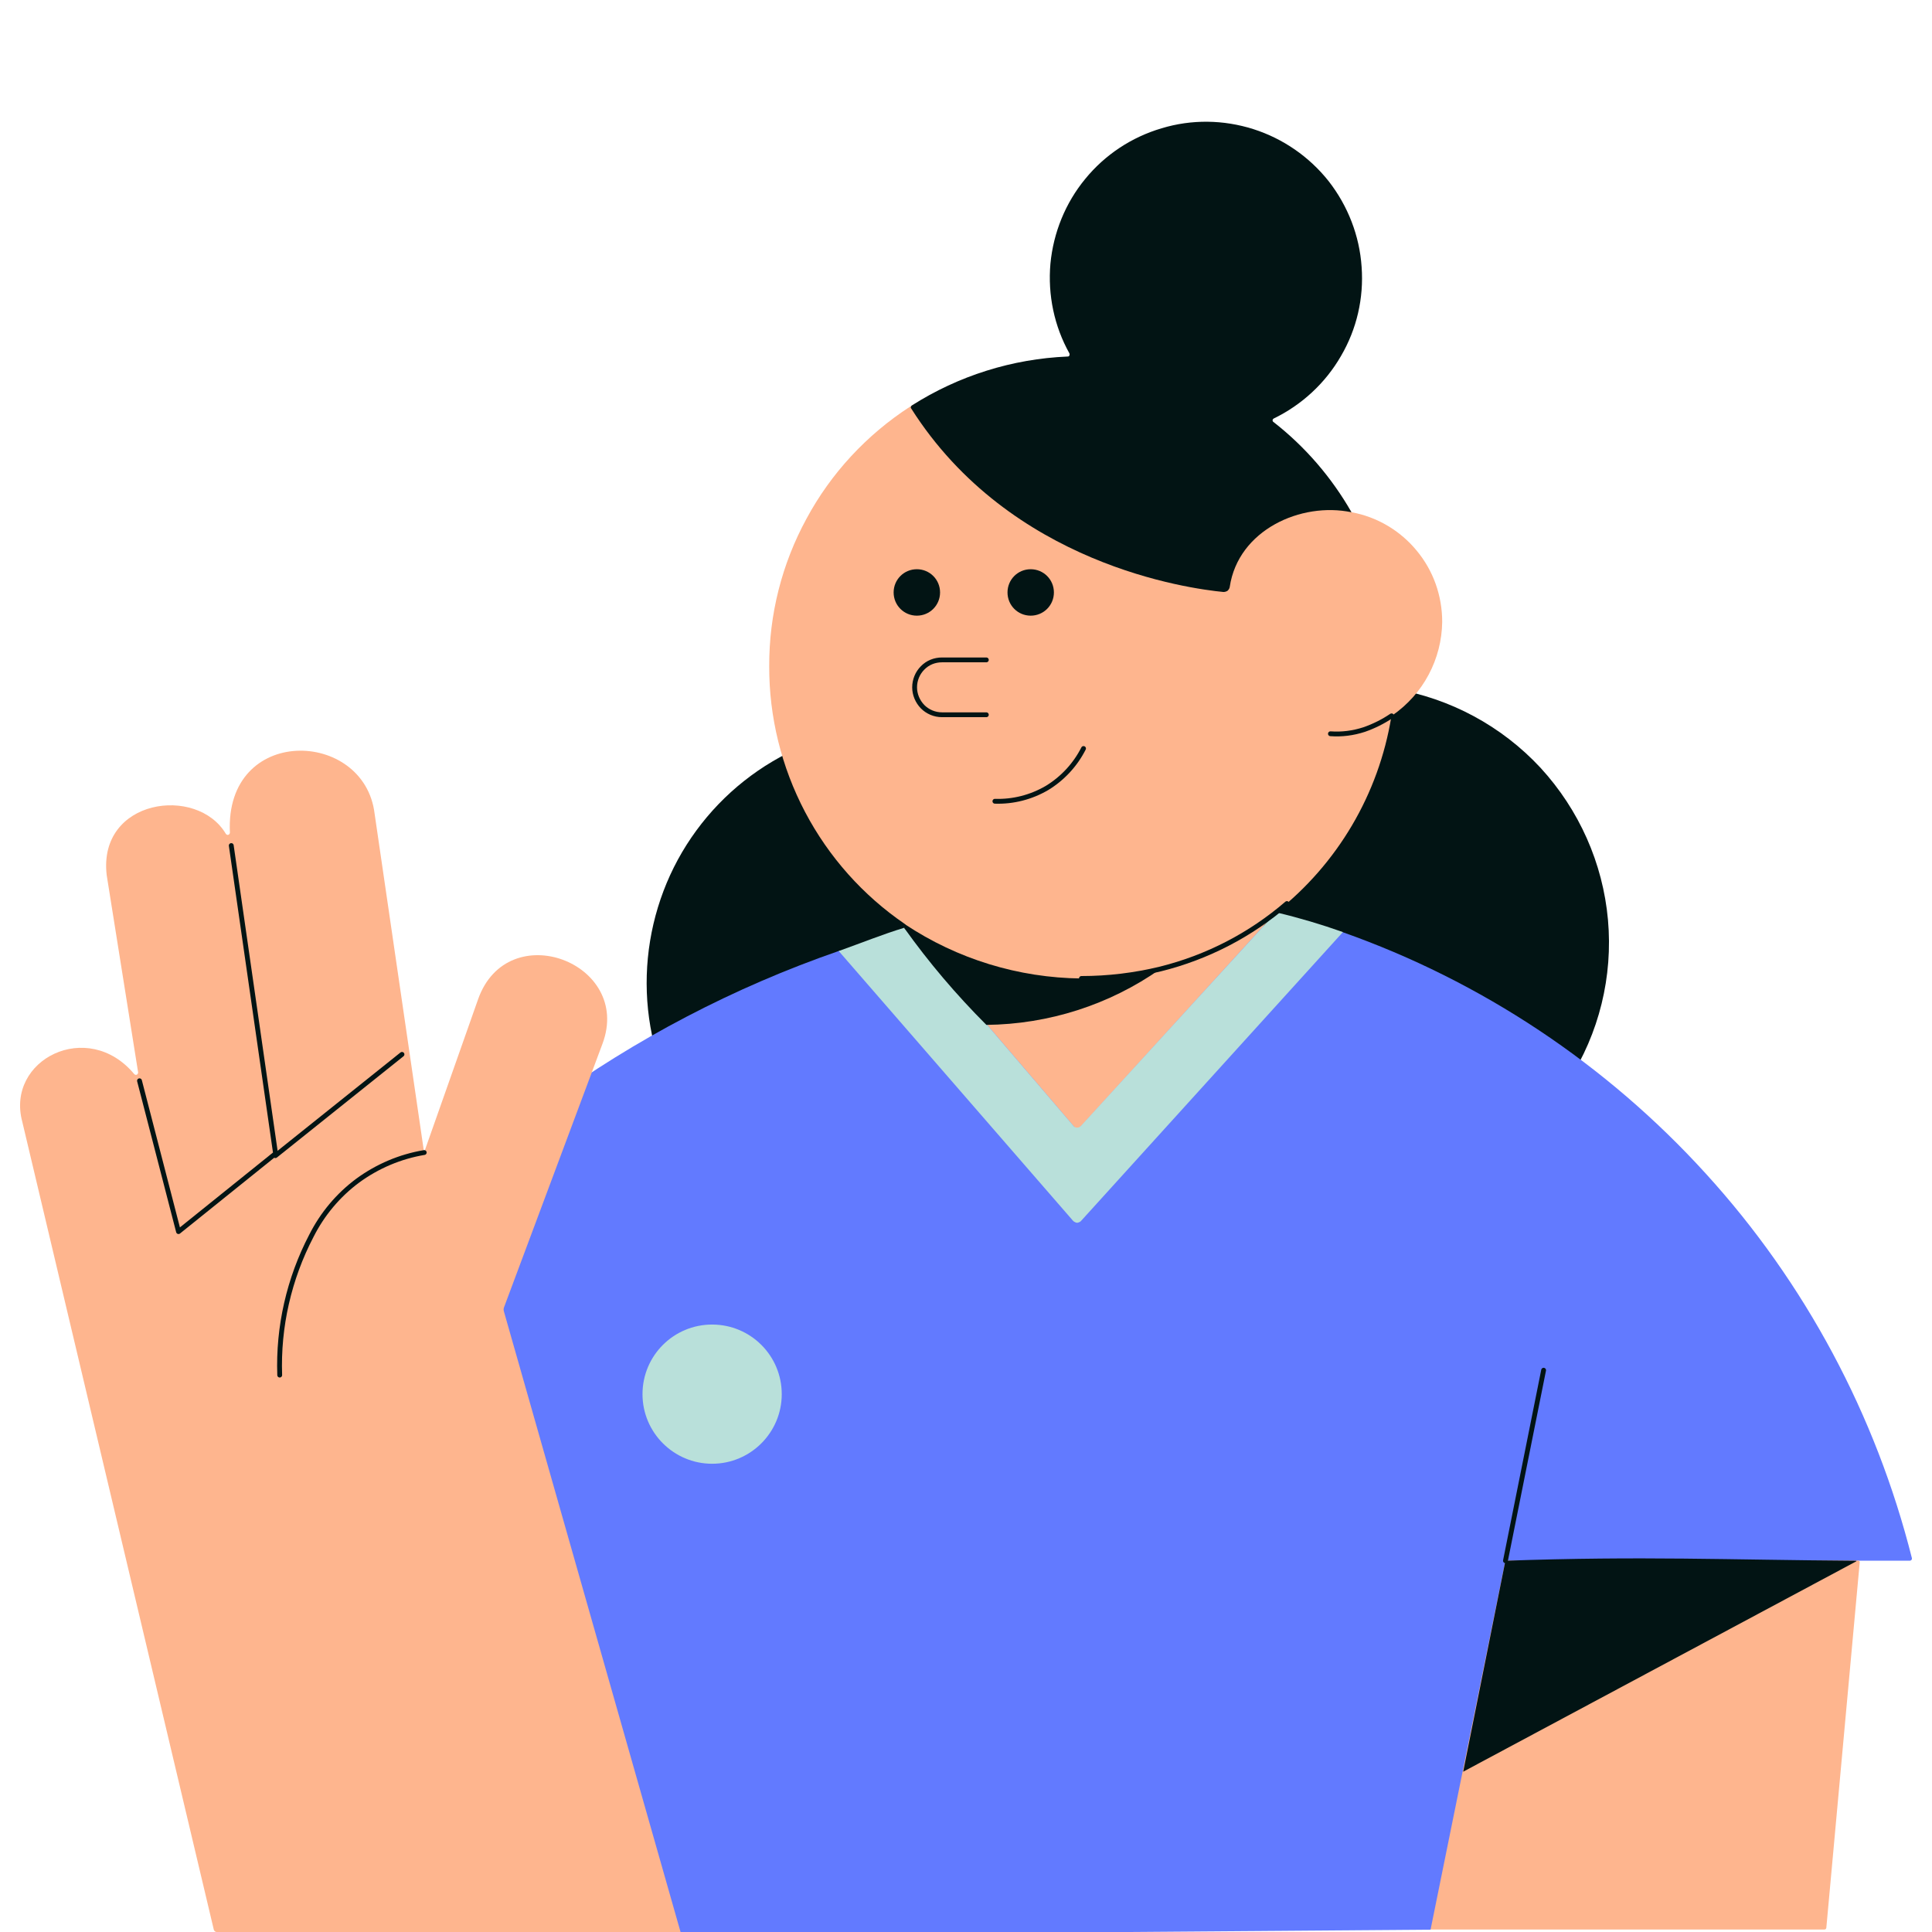 <svg xmlns="http://www.w3.org/2000/svg" fill="none" viewBox="0 0 200 200" height="200" width="200">
<path fill="#021414" d="M93.602 75.087C97.925 75.087 102.205 76.134 106.029 78.165C109.872 80.176 113.148 83.123 115.592 86.705C117.995 81.311 122.124 76.876 127.32 74.103C132.516 71.307 138.502 70.327 144.313 71.307C150.119 72.291 155.45 75.151 159.468 79.474C163.462 83.821 165.93 89.347 166.457 95.221C166.981 101.095 165.537 106.969 162.348 111.927C159.183 116.909 154.443 120.685 148.898 122.672C143.349 124.66 137.28 124.747 131.687 122.934C126.075 121.102 121.228 117.476 117.908 112.606C115.941 116.973 112.839 120.753 108.932 123.501C105.001 126.278 100.416 127.916 95.632 128.285C90.849 128.658 86.066 127.742 81.766 125.6C77.462 123.482 73.813 120.229 71.215 116.207C68.617 112.189 67.134 107.54 66.959 102.733C66.785 97.95 67.895 93.19 70.168 88.997C72.461 84.781 75.844 81.267 79.973 78.82C84.102 76.376 88.794 75.087 93.602 75.087Z"></path>
<path fill="#627AFF" d="M138.955 96.485C153.365 101.57 166.296 110.177 176.581 121.489C186.87 132.778 194.184 146.474 197.92 161.3C197.92 161.324 197.92 161.368 197.92 161.388C197.896 161.431 197.896 161.455 197.877 161.475C197.853 161.519 197.833 161.519 197.785 161.542C197.766 161.562 197.722 161.562 197.698 161.562H192.308L148.082 199.759L116.525 200.001H70.447L32.227 194.563V138.196C46.073 119.808 65.073 105.985 86.825 98.448C104.035 95.458 121.57 94.779 138.955 96.485Z"></path>
<path fill="#FEB58E" d="M93.607 96.045C93.65 96.025 93.67 96.002 93.694 95.982C93.738 95.938 93.738 95.914 93.758 95.871C93.758 95.827 93.758 95.783 93.738 95.74C93.714 95.72 93.694 95.676 93.67 95.653C89.327 92.686 85.789 88.707 83.342 84.059C80.894 79.406 79.609 74.21 79.629 68.966C79.609 63.616 80.938 58.376 83.496 53.68C86.027 48.983 89.72 45.009 94.194 42.106C99.307 38.786 105.51 40.182 112.082 40.182C124.093 40.182 134.445 43.415 139.903 53.025C142.549 53.505 144.948 54.925 146.654 57C148.379 59.074 149.296 61.672 149.296 64.381C149.272 66.281 148.792 68.157 147.895 69.839C147.003 71.521 145.714 72.965 144.139 74.055C144.076 74.079 144.052 74.143 144.032 74.186C142.723 82.202 138.463 89.429 132.085 94.455L111.515 117.012L93.607 96.045Z"></path>
<path fill="#FEB58E" d="M188.845 199.744C188.888 199.744 188.956 199.72 189 199.7C189.019 199.656 189.063 199.613 189.063 199.545L192.514 161.765C192.514 161.741 192.514 161.721 192.514 161.678C192.494 161.654 192.494 161.634 192.47 161.61C192.45 161.59 192.427 161.567 192.407 161.567C192.363 161.547 192.339 161.547 192.319 161.547H156.023C155.979 161.547 155.935 161.567 155.892 161.59C155.848 161.634 155.824 161.678 155.804 161.721L148.094 199.744H188.845Z"></path>
<path fill="#B9E0DA" d="M73.719 151.527C69.744 151.527 66.512 148.299 66.512 144.324C66.512 140.326 69.744 137.117 73.719 137.117C77.693 137.117 80.926 140.326 80.926 144.324C80.926 148.299 77.693 151.527 73.719 151.527Z"></path>
<path fill="#FEB58E" d="M52.168 135.355C52.125 135.486 52.125 135.64 52.168 135.771L70.45 200H22.424C22.36 200 22.293 199.976 22.249 199.932C22.206 199.888 22.162 199.845 22.138 199.781L2.31 116.137C0.565 109.696 9.081 105.392 13.908 111.203C13.928 111.223 13.972 111.247 14.015 111.266C14.082 111.266 14.126 111.266 14.17 111.247C14.213 111.223 14.233 111.203 14.257 111.159C14.277 111.116 14.301 111.072 14.301 111.029L11.044 90.585C10.128 82.7 20.393 81.26 23.384 86.326C23.408 86.349 23.451 86.393 23.495 86.413C23.538 86.437 23.602 86.437 23.646 86.413C23.689 86.393 23.733 86.369 23.757 86.326C23.776 86.282 23.8 86.238 23.8 86.195C23.253 75.013 37.734 75.43 38.782 84.251L43.87 119.084C43.89 119.195 43.934 119.215 43.977 119.084L49.483 103.468C52.541 94.758 65.511 99.669 62.366 108.058L52.168 135.355Z"></path>
<path stroke-linejoin="round" stroke-linecap="round" stroke-width="0.5" stroke="#021414" d="M14.441 111.881L18.479 127.497L28.526 119.417L23.941 87.531"></path>
<path stroke-linejoin="round" stroke-linecap="round" stroke-width="0.5" stroke="#021414" d="M43.916 119.309C41.425 119.725 39.069 120.729 37.035 122.216C35.004 123.719 33.366 125.687 32.231 127.936C29.919 132.37 28.78 137.348 28.955 142.35"></path>
<path stroke-linejoin="round" stroke-linecap="round" stroke-width="0.5" stroke="#021414" d="M28.508 119.632L41.613 109.148"></path>
<path fill="#021414" d="M192.089 161.567C192.2 161.567 192.22 161.611 192.113 161.654L151.469 183.406L155.84 161.567C169.988 161.067 178.877 161.48 192.089 161.567Z"></path>
<path fill="#B9E0DA" d="M93.595 96.046L111.111 116.533C111.154 116.601 111.218 116.644 111.285 116.688C111.349 116.708 111.436 116.731 111.503 116.731C111.591 116.731 111.654 116.708 111.722 116.688C111.785 116.644 111.852 116.601 111.916 116.533L132.01 94.543C132.03 94.5 132.053 94.476 132.097 94.476C132.141 94.456 132.184 94.456 132.228 94.476C134.521 95.023 136.789 95.698 139.019 96.487L111.916 126.382C111.852 126.449 111.809 126.493 111.722 126.513C111.654 126.556 111.591 126.58 111.503 126.58C111.416 126.58 111.349 126.556 111.285 126.513C111.218 126.493 111.154 126.449 111.087 126.382L86.824 98.45C89.097 97.641 91.409 96.705 93.595 96.046Z"></path>
<path fill="#021414" d="M93.594 96.049C96.148 99.63 98.988 102.974 102.11 106.096C108.551 106.032 114.842 104.021 120.125 100.309C117.44 100.963 114.691 101.292 111.938 101.292C105.43 101.225 99.095 99.281 93.681 95.68C93.701 95.874 93.681 95.961 93.594 96.049Z"></path>
<path fill="#021414" d="M106.697 63.733C105.364 63.733 104.297 62.662 104.297 61.329C104.297 59.997 105.364 58.926 106.697 58.926C108.029 58.926 109.1 59.997 109.1 61.329C109.1 62.662 108.029 63.733 106.697 63.733Z"></path>
<path fill="#021414" d="M94.912 63.733C93.579 63.733 92.508 62.662 92.508 61.329C92.508 59.997 93.579 58.926 94.912 58.926C96.244 58.926 97.315 59.997 97.315 61.329C97.315 62.662 96.244 63.733 94.912 63.733Z"></path>
<path stroke-linejoin="round" stroke-linecap="round" stroke-width="0.5" stroke="#021414" d="M144.057 74.102C143.184 74.693 142.224 75.172 141.221 75.522C140.083 75.894 138.905 76.045 137.727 75.958"></path>
<path fill="#021414" d="M110.508 36.908C110.552 36.908 110.595 36.908 110.619 36.888C110.663 36.864 110.682 36.845 110.706 36.801C110.706 36.777 110.726 36.734 110.726 36.69C110.726 36.67 110.706 36.627 110.706 36.583C109.132 33.767 108.457 30.534 108.739 27.302C109.044 24.089 110.29 21.011 112.344 18.52C114.395 16.009 117.148 14.196 120.249 13.28C123.351 12.34 126.647 12.384 129.749 13.367C132.827 14.351 135.536 16.227 137.547 18.762C139.534 21.316 140.736 24.398 140.954 27.627C141.192 30.859 140.451 34.072 138.812 36.865C137.198 39.661 134.771 41.91 131.847 43.33C131.824 43.33 131.804 43.373 131.78 43.397C131.76 43.417 131.736 43.461 131.736 43.504C131.736 43.528 131.736 43.572 131.76 43.592C131.76 43.635 131.78 43.659 131.824 43.679C135.1 46.233 137.853 49.422 139.903 53.028C134.683 51.937 128.178 54.86 127.302 60.758C127.282 60.909 127.195 61.04 127.084 61.151C126.953 61.238 126.802 61.282 126.647 61.282C123.089 60.933 104.59 58.466 94.325 42.283C94.305 42.259 94.305 42.239 94.281 42.215C94.281 42.172 94.281 42.152 94.305 42.128C94.305 42.084 94.305 42.065 94.325 42.041C94.349 42.021 94.368 41.997 94.392 41.977C99.219 38.899 104.788 37.15 110.508 36.908Z"></path>
<path stroke-linejoin="round" stroke-linecap="round" stroke-width="0.5" stroke="#021414" d="M112.167 77.484C111.314 79.166 110.005 80.586 108.387 81.57C106.748 82.53 104.872 83.01 102.992 82.946"></path>
<path stroke-linejoin="round" stroke-linecap="round" stroke-width="0.5" stroke="#021414" d="M102.105 68.312H97.52C96.754 68.312 96.032 68.598 95.509 69.141C94.985 69.665 94.68 70.387 94.68 71.153C94.68 71.894 94.985 72.616 95.509 73.159C96.032 73.683 96.754 73.992 97.52 73.992H102.105"></path>
<path stroke-linejoin="round" stroke-linecap="round" stroke-width="0.5" stroke="#021414" d="M111.949 101.29C114.702 101.29 117.451 100.96 120.136 100.306C124.963 99.104 129.441 96.792 133.221 93.535"></path>
<path stroke-linejoin="round" stroke-linecap="round" stroke-width="0.5" stroke="#021414" d="M155.844 161.565L159.794 141.844"></path>
</svg>
